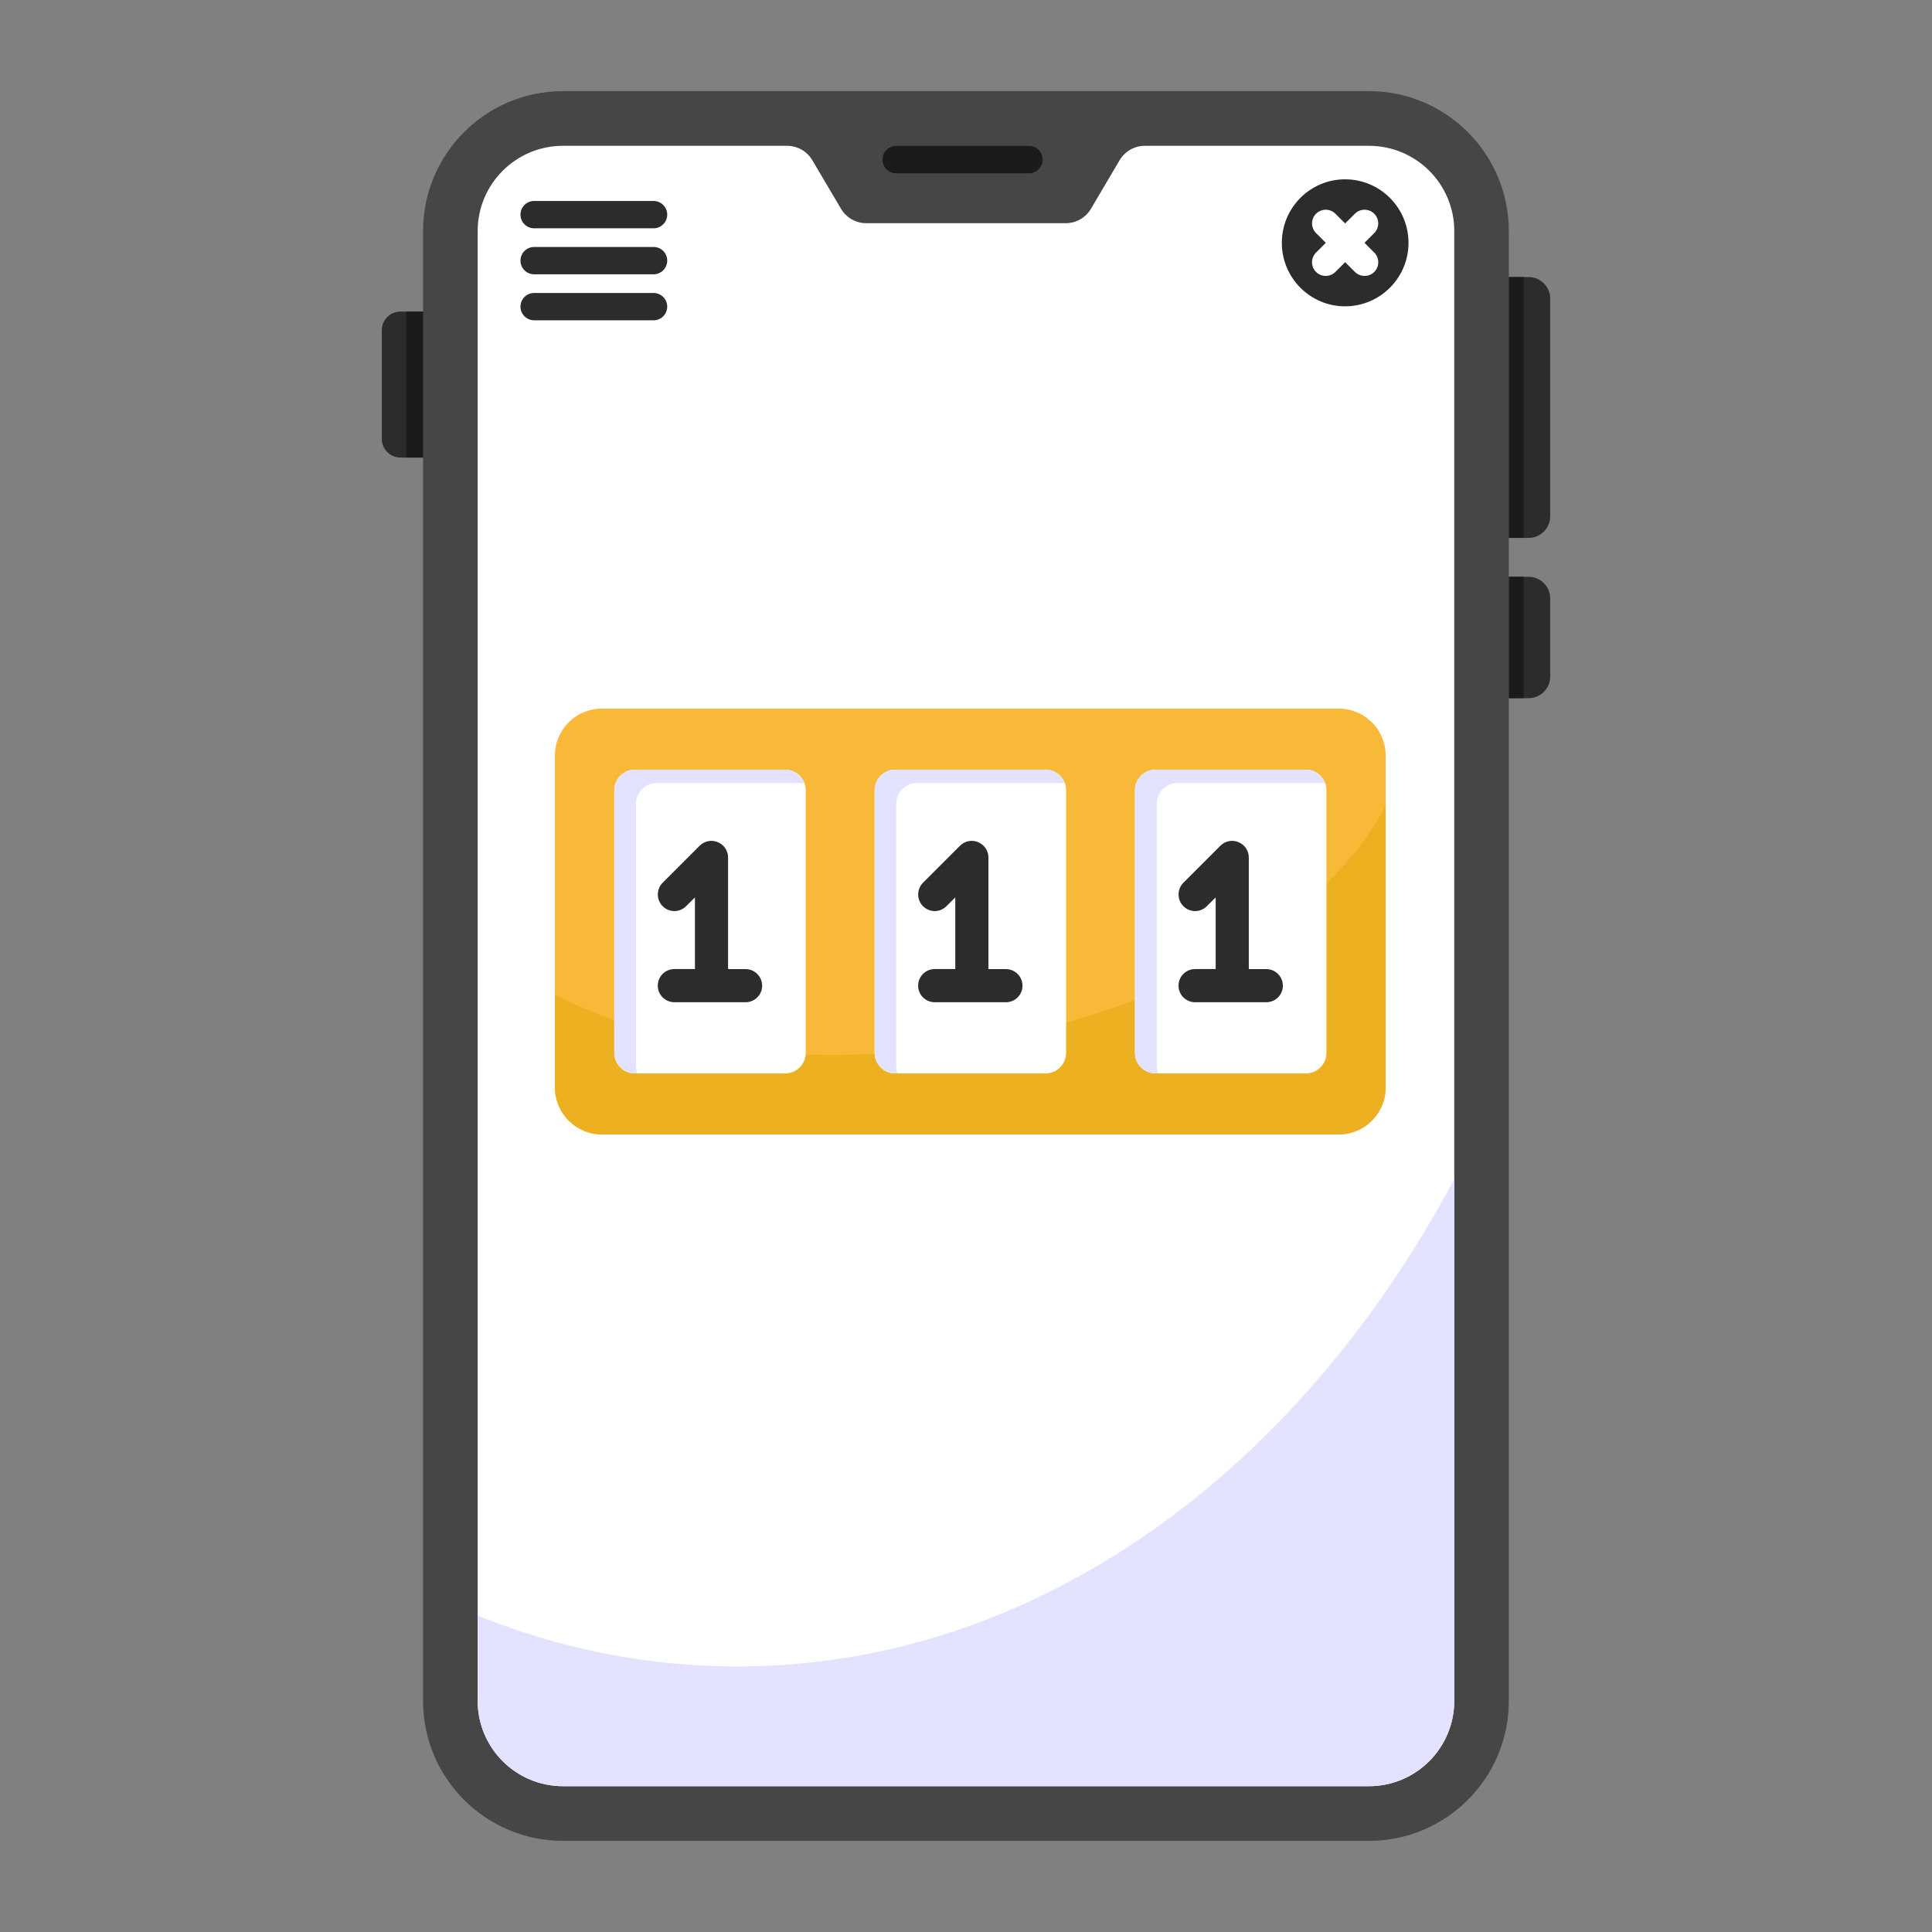 <svg id="Layer_1" enable-background="new 0 0 53 53" height="512" viewBox="0 0 53 53" width="512" xmlns="http://www.w3.org/2000/svg"><rect x="0" y="0" width="53" height="53" fill="#808080" stroke="none"/><g id="_x31_55"><g><path d="m41.391 6.339v40.322c0 2.12-1.719 3.839-3.839 3.839h-22.107c-2.12 0-3.839-1.719-3.839-3.839v-40.322c0-2.12 1.719-3.839 3.839-3.839h22.107c2.12 0 3.839 1.719 3.839 3.839z" fill="#474646"/></g><g><path d="m39.894 6.34v40.32c0 1.292-1.048 2.34-2.34 2.34h-22.11c-1.292 0-2.34-1.048-2.34-2.34v-40.32c0-1.292 1.048-2.34 2.34-2.34h6.148c.285 0 .548.15.693.396l.786 1.331c.145.245.408.396.693.396h5.471c.285 0 .548-.15.693-.396l.786-1.331c.145-.245.408-.396.693-.396h6.148c1.292 0 2.34 1.048 2.34 2.34z" fill="#fff"/></g><g><path d="m39.894 32.35v14.31c0 1.29-1.05 2.34-2.34 2.34h-22.11c-1.29 0-2.34-1.05-2.34-2.34v-2.34c2.25.908 4.642 1.395 7.117 1.395 8.16-0 15.36-5.288 19.672-13.365z" fill="#e4e3ff"/></g><g><path d="m42.526 8.193v5.97c0 .327-.265.593-.593.593h-.54v-7.155h.54c.327 0 .593.265.593.593z" fill="#2d2c2c"/></g><g><path d="m42.526 16.415v2.145c0 .327-.265.593-.593.593h-.54v-3.33h.54c.327 0 .593.265.593.593z" fill="#2d2c2c"/></g><g><path d="m41.394 7.6h.406v7.155h-.406z" fill="#1b1b1b"/></g><g><path d="m41.394 15.822h.406v3.33h-.406z" fill="#1b1b1b"/></g><g><path d="m10.474 9.06v2.979c0 .283.23.513.513.513h.62v-4.005h-.62c-.283 0-.513.23-.513.513z" fill="#2d2c2c"/></g><g><path d="m11.145 8.548h.462v4.005h-.462z" fill="#1b1b1b"/></g><g><path d="m38.013 20.728v9.104c0 .711-.576 1.288-1.288 1.288h-20.214c-.711 0-1.288-.576-1.288-1.288v-9.104c0-.711.576-1.288 1.288-1.288h20.214c.711 0 1.288.576 1.288 1.288z" fill="#f9b938"/></g><g><path d="m38.011 22.09v7.74c0 .713-.578 1.29-1.282 1.29h-20.22c-.705 0-1.282-.578-1.282-1.29v-2.55c2.707 1.44 6.72 2.04 11.025 1.41 5.648-.825 10.2-3.51 11.76-6.6z" fill="#ecb021"/></g><g><g><path d="m16.85 28.883v-7.205c0-.311.252-.564.564-.564h4.125c.311 0 .564.252.564.564v7.205c0 .311-.252.564-.564.564h-4.125c-.311-0-.564-.252-.564-.564z" fill="#fff"/></g><g><path d="m23.993 28.883v-7.205c0-.311.252-.564.564-.564h4.125c.311 0 .564.252.564.564v7.205c0 .311-.252.564-.564.564h-4.125c-.311-0-.564-.252-.564-.564z" fill="#fff"/></g><g><path d="m31.135 28.883v-7.205c0-.311.252-.564.564-.564h4.125c.311 0 .564.252.564.564v7.205c0 .311-.252.564-.564.564h-4.125c-.311-0-.564-.252-.564-.564z" fill="#fff"/></g></g><g><path d="m22.066 21.482h-4.057c-.308 0-.562.255-.562.562v7.208c0 .067.015.135.038.195h-.068c-.315 0-.562-.255-.562-.562v-7.208c0-.315.248-.562.562-.562h4.125c.24 0 .45.15.525.367z" fill="#e4e3ff"/></g><g><path d="m29.206 21.482h-4.057c-.308 0-.562.255-.562.562v7.208c0 .067.015.135.038.195h-.068c-.315 0-.562-.255-.562-.562v-7.208c0-.315.248-.562.562-.562h4.125c.248 0 .45.15.525.367z" fill="#e4e3ff"/></g><g><path d="m36.346 21.482h-4.05c-.315 0-.562.255-.562.562v7.208c0 .067.015.135.037.195h-.075c-.308 0-.562-.255-.562-.562v-7.208c0-.315.255-.562.562-.562h4.125c.248 0 .45.15.525.367z" fill="#e4e3ff"/></g><g><path d="m38.639 6.661c0 .963-.779 1.742-1.742 1.742-.953 0-1.733-.779-1.733-1.742s.779-1.742 1.733-1.742c.963 0 1.742.779 1.742 1.742z" fill="#2d2c2c"/></g><g><g><path d="m36.368 6.128 1.066 1.066" fill="#fc6559"/><path d="m37.435 7.569c-.096 0-.192-.036-.266-.109l-1.066-1.066c-.146-.146-.146-.385 0-.531.146-.146.385-.146.531 0l1.066 1.066c.146.146.146.385 0 .531-.073.073-.17.109-.266.109z" fill="#fff"/></g><g><path d="m37.434 6.128-1.066 1.066" fill="#fc6559"/><path d="m36.368 7.569c-.096 0-.192-.036-.266-.109-.146-.146-.146-.385 0-.531l1.066-1.066c.146-.146.385-.146.531 0 .146.146.146.385 0 .531l-1.066 1.066c-.073.073-.17.109-.266.109z" fill="#fff"/></g></g><g><g><path d="m17.929 6.263h-3.276c-.207 0-.375-.168-.375-.375s.168-.375.375-.375h3.276c.207 0 .375.168.375.375s-.168.375-.375.375z" fill="#2d2c2c"/></g><g><path d="m17.929 7.525h-3.276c-.207 0-.375-.168-.375-.375s.168-.375.375-.375h3.276c.207 0 .375.168.375.375s-.168.375-.375.375z" fill="#2d2c2c"/></g><g><path d="m17.929 8.787h-3.276c-.207 0-.375-.168-.375-.375s.168-.375.375-.375h3.276c.207 0 .375.168.375.375s-.168.375-.375.375z" fill="#2d2c2c"/></g></g><g><g><path d="m20.908 27.039c0 .252-.203.455-.455.455h-1.953c-.252 0-.455-.203-.455-.455 0-.252.203-.455.455-.455h.564v-1.965l-.243.24c-.176.179-.464.179-.643 0-.176-.176-.176-.464 0-.643l1.016-1.016c.13-.13.328-.17.497-.097.17.07.282.234.282.419v3.063h.479c.252 0.0.455.203.455.455z" fill="#2d2c2c"/></g></g><g><g><path d="m28.05 27.039c0 .252-.203.455-.455.455h-1.953c-.252 0-.455-.203-.455-.455 0-.252.203-.455.455-.455h.564v-1.965l-.243.24c-.176.179-.464.179-.643 0-.176-.176-.176-.464 0-.643l1.016-1.016c.13-.13.328-.17.497-.097.17.07.282.234.282.419v3.063h.479c.252 0.0.455.203.455.455z" fill="#2d2c2c"/></g></g><g><g><path d="m35.193 27.039c0 .252-.203.455-.455.455h-1.953c-.252 0-.455-.203-.455-.455 0-.252.203-.455.455-.455h.564v-1.965l-.243.24c-.176.179-.464.179-.643 0-.176-.176-.176-.464 0-.643l1.016-1.016c.13-.13.328-.17.497-.097.17.07.282.234.282.419v3.063h.479c.252 0.0.455.203.455.455z" fill="#2d2c2c"/></g></g><g><g><path d="m28.227 4.753h-3.643c-.207 0-.375-.168-.375-.375s.168-.375.375-.375h3.643c.207 0 .375.168.375.375s-.168.375-.375.375z" fill="#1b1b1b"/></g></g></g></svg>